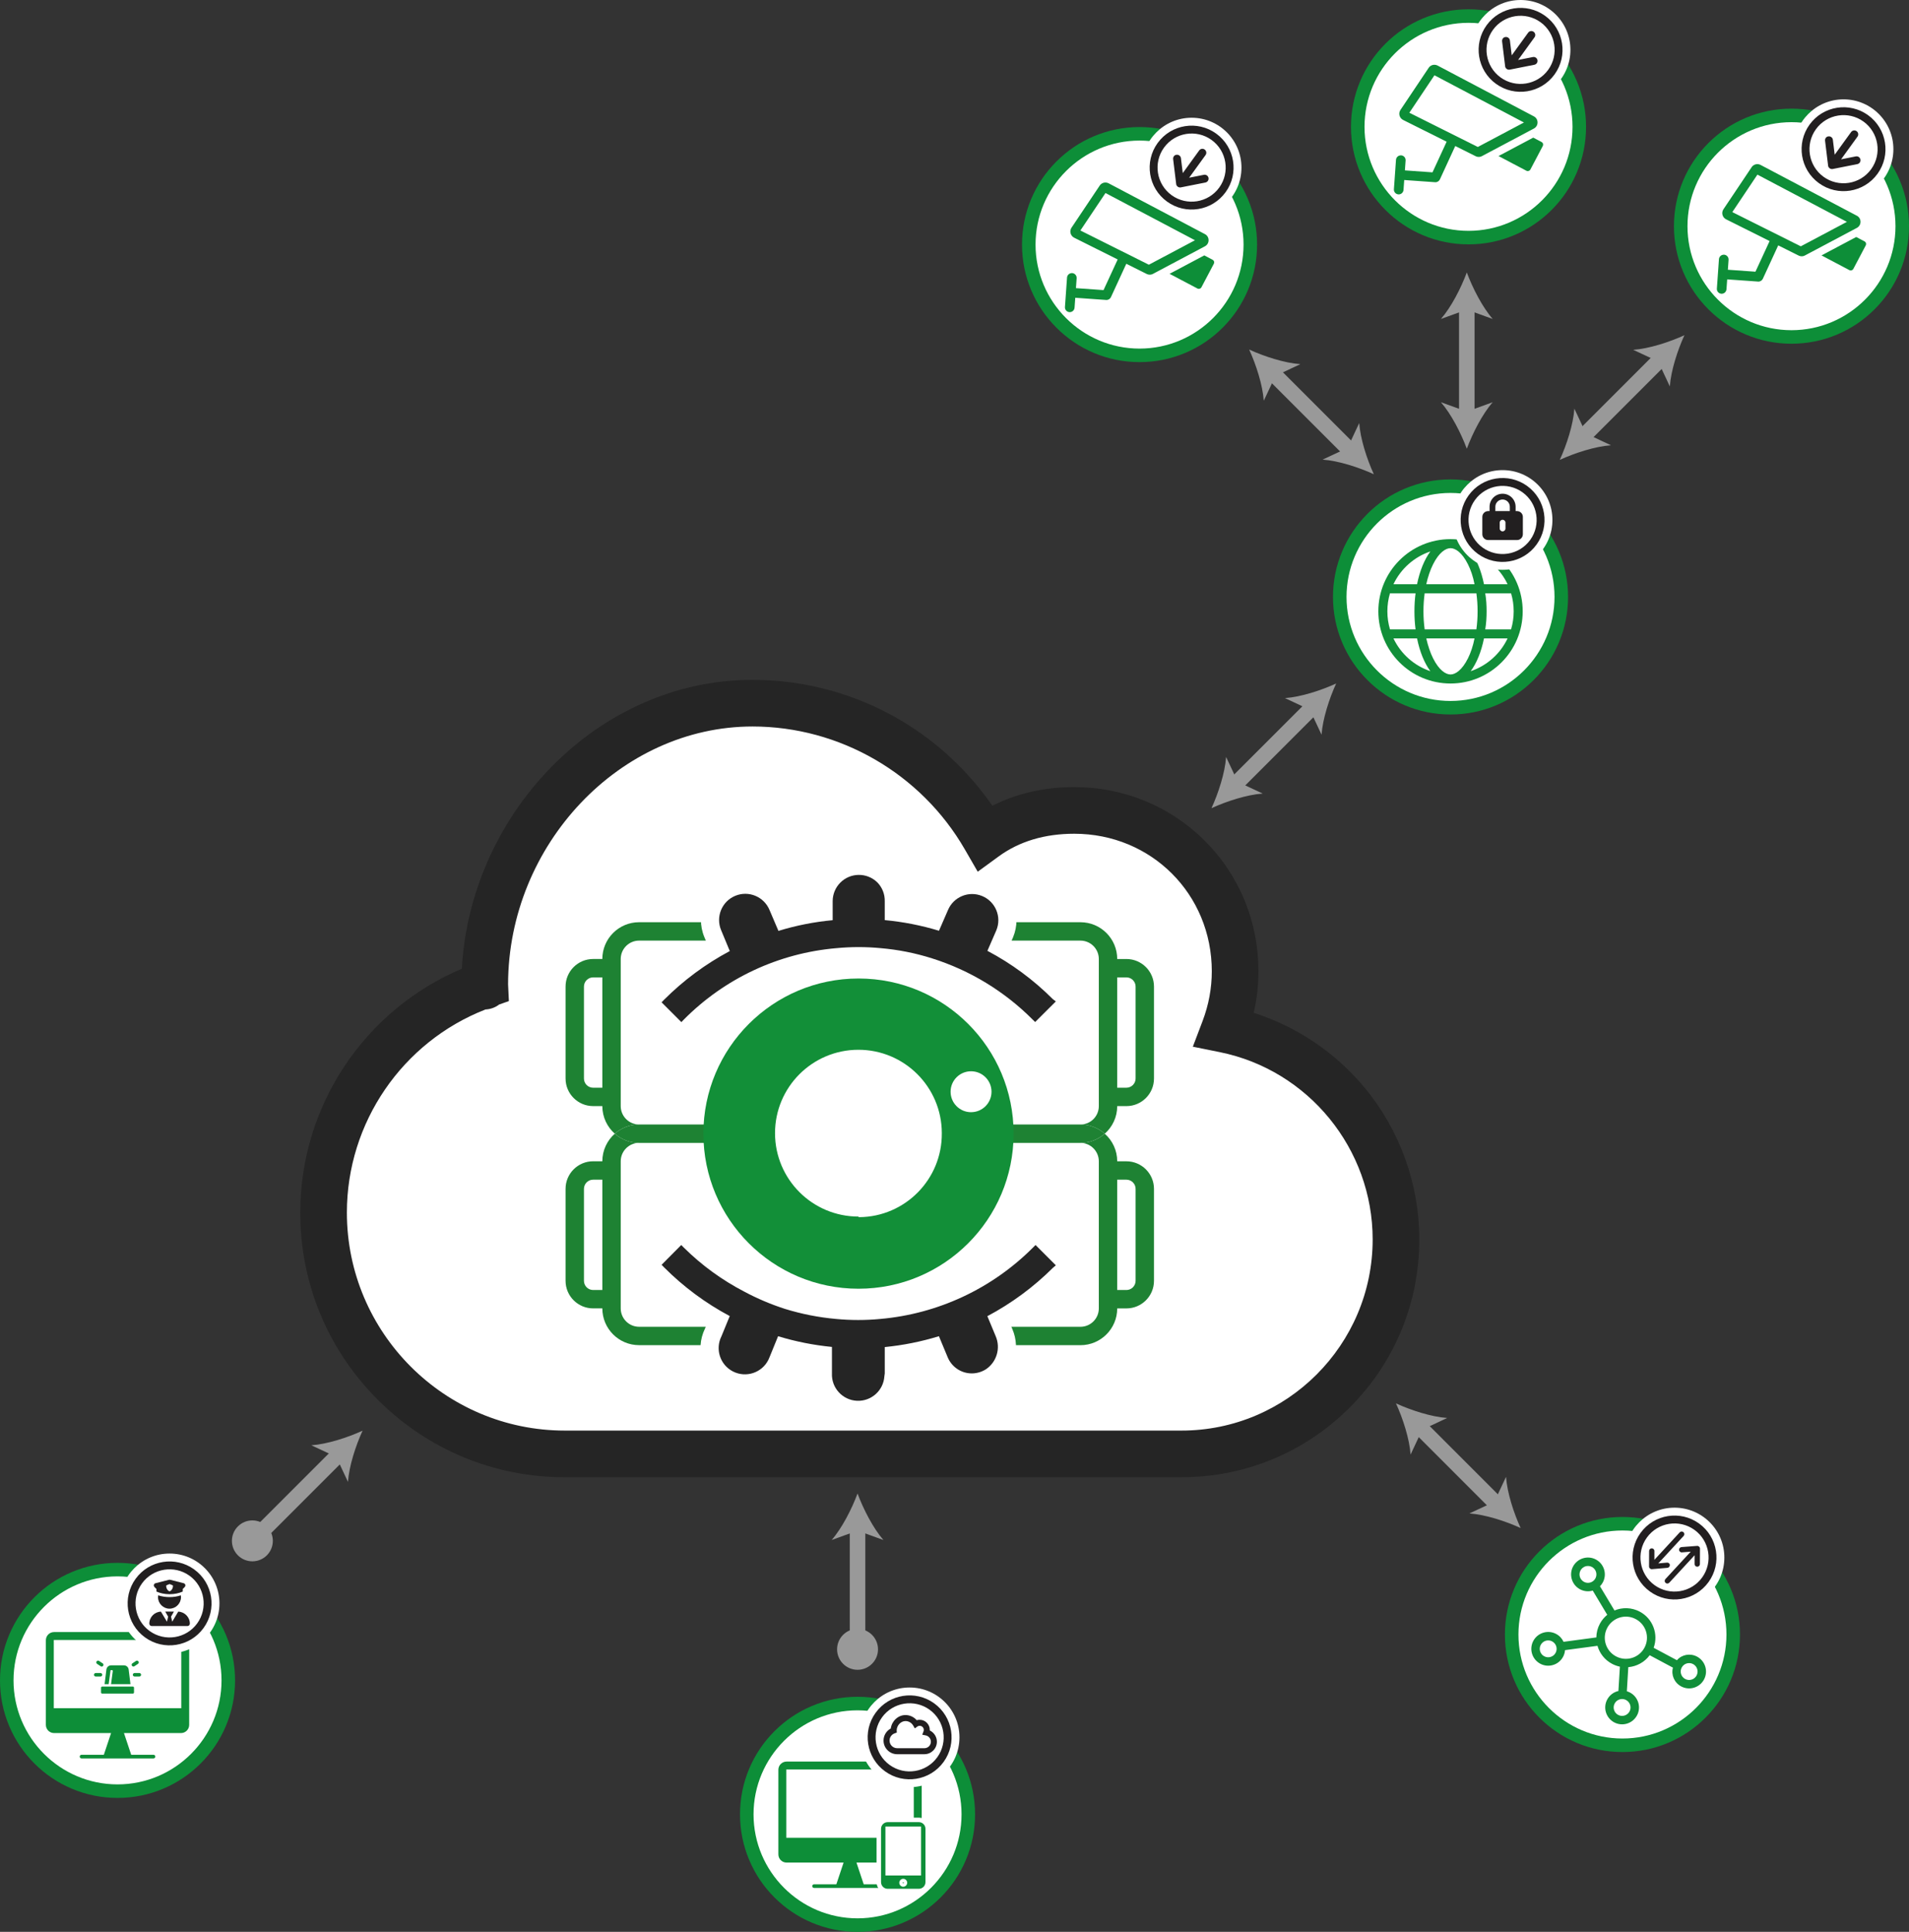 <?xml version="1.0" encoding="UTF-8"?>
<svg xmlns="http://www.w3.org/2000/svg" id="Layer_2" data-name="Layer 2" viewBox="0 0 1841.76 1863.73">
  <rect x="0" y="0" width="1841.76" height="1863.73" fill="#333333" stroke="none"/>
  <defs>
    <style>
      .cls-1 {
        fill: #fff;
      }

      .cls-2 {
        fill: #221f20;
      }

      .cls-3 {
        opacity: .5;
      }

      .cls-4 {
        fill: #1e8233;
      }

      .cls-5 {
        fill: none;
        stroke: #fff;
        stroke-miterlimit: 10;
        stroke-width: 15px;
      }

      .cls-6 {
        fill: #128f38;
      }

      .cls-7 {
        fill: #221e20;
      }

      .cls-8 {
        fill: #118f39;
      }

      .cls-9 {
        fill: #252525;
      }

      .cls-10 {
        fill: #0d8e38;
      }
    </style>
  </defs>
  <g id="Layer_2-2" data-name="Layer 2">
    <g>
      <path class="cls-1" d="m467.69,950.13c-.21-4.36,0,4.36,0,0,0-142.91,115.43-271.76,258.34-271.76,95.87,0,179.45,52.14,224.23,129.65,24.57-17.94,54.32-26.19,86.17-26.19,85.68,0,155.2,68.06,155.2,155.2,0,19.72-3.72,38.48-10.35,55.94,94.41,19.08,165.54,102.66,165.54,202.73,0,114.3-92.63,206.93-206.93,206.93h-594.92c-128.57,0-232.8-104.27-232.8-232.8,0-101.52,64.94-187.85,155.52-219.7Z"></path>
      <path class="cls-9" d="m1139.88,1425.13h-594.92c-68.19,0-132.3-26.56-180.52-74.79-48.22-48.22-74.77-112.33-74.77-180.5,0-102.98,62.05-195.63,155.94-235.28,1.74-32.6,8.95-64.7,21.5-95.64,14.11-34.77,34.19-66.26,59.71-93.61,25.88-27.73,55.85-49.6,89.1-64.99,35.04-16.22,72.09-24.45,110.11-24.45,50.29,0,99.64,13.45,142.71,38.88,35.16,20.77,65.47,49.05,88.68,82.58,23.28-11.83,50.17-18,79-18,47.58,0,92.19,18.28,125.59,51.46,33.6,33.39,52.11,78.22,52.11,126.24,0,13.51-1.53,26.91-4.56,40.07,41.64,13.27,79.09,38.47,107.23,72.52,33.87,40.97,52.53,92.85,52.53,146.07,0,61.29-23.86,118.91-67.19,162.24-43.33,43.33-100.95,67.19-162.24,67.19Zm-671.53-451.25c-80.26,31.37-133.69,109.21-133.69,195.95,0,115.96,94.34,210.3,210.3,210.3h594.92c101.69,0,184.43-82.73,184.43-184.43,0-87.42-62.03-163.4-147.5-180.67l-25.99-5.25,9.41-24.79c5.89-15.52,8.88-31.66,8.88-47.95,0-74.41-58.29-132.7-132.7-132.7-28.51,0-53.03,7.35-72.9,21.86l-20.23,14.77-12.53-21.69c-42.19-73.04-120.65-118.41-204.74-118.41-127.67,0-235.56,113.84-235.84,248.73l.78,16.19-9.36,3.29c-4.16,3.2-9.13,4.65-13.25,4.79Z"></path>
    </g>
    <g>
      <rect class="cls-1" x="593.14" y="907.44" width="472.7" height="381.43"></rect>
      <path class="cls-4" d="m598.86,1067.1v-141.93c0-9.79,7.95-17.74,17.74-17.74h212.89v-17.74h-212.89c-19.6,0-35.48,15.88-35.48,35.48h-8.87c-14.69,0-26.61,11.92-26.61,26.61v88.7c0,14.69,11.92,26.61,26.61,26.61h8.87c0,10.6,4.65,20.11,12.02,26.61,6.25-5.52,14.46-8.87,23.46-8.87-9.79,0-17.74-7.95-17.74-17.74Zm-17.74-17.74h-8.87c-4.9,0-8.87-3.99-8.87-8.87v-88.7c0-4.88,3.98-8.87,8.87-8.87h8.87v106.44Z"></path>
      <path class="cls-4" d="m1077.86,1067.1h8.87c14.69,0,26.61-11.92,26.61-26.61v-88.7c0-14.69-11.92-26.61-26.61-26.61h-8.87c0-19.6-15.88-35.48-35.48-35.48h-212.89v17.74h212.89c9.79,0,17.74,7.95,17.74,17.74v141.93c0,9.79-7.95,17.74-17.74,17.74,9,0,17.21,3.35,23.46,8.87,7.37-6.5,12.02-16.01,12.02-26.61Zm0-124.19h8.87c4.9,0,8.87,3.99,8.87,8.87v88.7c0,4.88-3.98,8.87-8.87,8.87h-8.87v-106.44Z"></path>
      <path class="cls-4" d="m616.6,1279.99c-9.79,0-17.74-7.95-17.74-17.74v-141.93c0-9.79,7.95-17.74,17.74-17.74-9,0-17.21-3.35-23.46-8.87-7.37,6.5-12.02,16.01-12.02,26.61h-8.87c-14.69,0-26.61,11.92-26.61,26.61v88.7c0,14.69,11.92,26.61,26.61,26.61h8.87c0,19.6,15.88,35.48,35.48,35.48h212.89v-17.74h-212.89Zm-35.48-35.48h-8.87c-4.9,0-8.87-3.99-8.87-8.87v-88.7c0-4.88,3.98-8.87,8.87-8.87h8.87v106.44Z"></path>
      <path class="cls-4" d="m829.49,1102.58v-17.74h-212.89c-9,0-17.21,3.35-23.46,8.87,6.25,5.52,14.46,8.87,23.46,8.87h212.89Z"></path>
      <path class="cls-4" d="m1060.12,1120.33v141.93c0,9.79-7.95,17.74-17.74,17.74h-212.89v17.74h212.89c19.6,0,35.48-15.88,35.48-35.48h8.87c14.69,0,26.61-11.92,26.61-26.61v-88.7c0-14.69-11.92-26.61-26.61-26.61h-8.87c0-10.6-4.65-20.11-12.02-26.61-6.25,5.52-14.46,8.87-23.46,8.87,9.79,0,17.74,7.95,17.74,17.74Zm17.74,17.74h8.87c4.9,0,8.87,3.99,8.87,8.87v88.7c0,4.88-3.98,8.87-8.87,8.87h-8.87v-106.44Z"></path>
      <path class="cls-4" d="m829.49,1084.84v17.74h212.89c9,0,17.21-3.35,23.46-8.87-6.25-5.52-14.46-8.87-23.46-8.87h-212.89Z"></path>
    </g>
    <g id="Layer_2-3" data-name="Layer 2">
      <g id="Layer_1-2" data-name="Layer 1-2">
        <g id="Layer_2-2" data-name="Layer 2-2">
          <g id="Layer_1-2-2" data-name="Layer 1-2-2">
            <g>
              <g>
                <path class="cls-1" d="m657.47,1000.3l-33.24-33.24,9.48-9.75c17.24-17.24,36.62-32.08,57.71-44.22l-4.97-11.99c-7.46-17.98,1.1-38.67,19.08-46.12,17.96-7.45,38.62,1.09,46.1,19.02l5.12,11.99c12.01-3.25,24.26-5.67,36.6-7.24v-9.55c.06-9.28,3.64-17.98,10.09-24.57,6.6-6.74,15.44-10.51,24.88-10.61,9.4-.11,18.35,3.49,25.09,10.09l.13.13c6.6,6.71,10.26,15.95,10.05,25.36v9.08c12.35,1.57,24.62,3.98,36.64,7.2l5.09-11.71c3.62-8.67,10.39-15.41,19.07-19.01,8.71-3.6,18.3-3.6,27.01.01,8.71,3.61,15.49,10.4,19.09,19.11s3.6,18.3-.01,27.01l-.07.16-4.98,11.45c20.78,11.9,39.87,26.46,56.86,43.38l11.57,8.75-35.08,34.95-9.75-9.48c-25.85-25.92-57.97-45.44-92.89-56.45-15.36-4.87-31.26-8.03-47.3-9.41h-.1c-13.54-1.31-27.26-1.31-40.79,0h-.11c-53.25,4.54-103.28,27.93-140.91,65.88l-9.48,9.76Zm193.14-95.54c17.49,1.5,34.84,4.95,51.57,10.26,35.93,11.33,69.15,30.95,96.45,56.93l5.46-5.44c-16.77-15.97-35.63-29.53-56.13-40.36l-8.19-4.33,12.27-28.22c1.54-3.75,1.53-7.88-.02-11.63-1.56-3.77-4.5-6.71-8.27-8.28-3.77-1.56-7.93-1.57-11.7,0-3.77,1.56-6.71,4.5-8.28,8.27l-.07.16-12.16,27.97-8.52-2.58c-16.38-4.96-33.32-8.29-50.35-9.88l-9.07-.85v-27.53c.11-4.03-1.44-7.99-4.24-10.88-2.88-2.79-6.65-4.31-10.66-4.31-.05,0-.11,0-.16,0-4.1.04-7.93,1.68-10.79,4.6-2.8,2.86-4.36,6.63-4.38,10.64v27.57l-9.08.84c-17.03,1.57-33.96,4.92-50.31,9.94l-8.6,2.64-12.19-28.54c-3.23-7.79-12.2-11.5-19.98-8.27-7.79,3.23-11.5,12.19-8.27,19.98l11.88,28.63-8.02,4.27c-20.56,10.94-39.49,24.6-56.35,40.64l4.93,4.93c40.38-38.62,92.94-62.4,148.74-67.16,14.77-1.41,29.74-1.41,44.51,0Z"></path>
                <path class="cls-1" d="m657.55,1010.99l-43.85-43.85,14.71-15.13c16.12-16.12,34.12-30.25,53.59-42.06l-2.48-5.97c-9.04-21.8,1.34-46.88,23.13-55.92,21.76-9.02,46.83,1.32,55.89,23.07l2.57,6.01c8.15-2,16.43-3.64,24.73-4.89v-3.03c.07-11.26,4.41-21.83,12.23-29.82,8-8.17,18.71-12.74,30.16-12.86,11.42-.13,22.23,4.21,30.42,12.23l.19.19c8.03,8.17,12.48,19.36,12.24,30.75v2.47c8.32,1.26,16.63,2.89,24.81,4.88l2.52-5.8c4.39-10.48,12.6-18.65,23.1-22.99,10.56-4.37,22.19-4.36,32.75.01,10.56,4.38,18.78,12.61,23.15,23.17,4.37,10.56,4.36,22.19-.02,32.75l-.09.22-2.36,5.42c18.96,11.47,36.52,25.17,52.27,40.8l18.05,13.65-46.42,46.25-15.12-14.71c-25-25.07-56.07-43.95-89.83-54.59-14.83-4.7-30.2-7.76-45.68-9.09h-.14c-13.09-1.27-26.34-1.27-39.39-.02h-.15c-51.52,4.4-99.89,27.01-136.26,63.69l-14.73,15.16Zm-22.78-43.99l22.63,22.63,4.17-4.3c38.93-39.26,90.63-63.43,145.65-68.11h.06c13.97-1.35,28.18-1.35,42.19,0h.07c16.54,1.42,33,4.7,48.88,9.73,36.03,11.36,69.19,31.51,95.89,58.26l4.42,4.3,23.73-23.65-5.1-3.85-.36-.36c-16.5-16.43-35.11-30.63-55.3-42.19l-5.83-3.34,7.7-17.72c2.82-6.79,2.82-14.34-.02-21.2-2.84-6.86-8.18-12.2-15.03-15.05-6.86-2.84-14.41-2.85-21.27,0-6.83,2.83-12.17,8.14-15.02,14.97l-.04.1-7.67,17.63-6.24-1.67c-11.67-3.13-23.66-5.48-35.65-7.01l-6.55-.83v-15.86c.17-7.4-2.71-14.66-7.89-19.93l-.09-.09c-5.26-5.16-12.29-7.97-19.7-7.89-7.44.08-14.4,3.04-19.6,8.36-5.08,5.19-7.91,12.06-7.95,19.37v16.12l-6.56.83c-11.97,1.52-23.94,3.89-35.58,7.04l-6.29,1.7-7.68-17.99c-5.91-14.18-22.2-20.9-36.33-15.04-14.15,5.87-20.89,22.16-15.02,36.32l7.5,18.07-5.71,3.29c-20.5,11.79-39.38,26.25-56.11,42.98l-4.29,4.41Zm363.98,15.42l-5.29-5.03c-26.45-25.16-58.79-44.25-93.53-55.21-16.22-5.14-33.02-8.49-49.95-9.94h-.07c-14.29-1.38-28.79-1.38-43.08,0-53.96,4.6-105.17,27.73-144.27,65.12l-5.3,5.07-15.56-15.56,5.57-5.3c17.34-16.5,36.85-30.58,58-41.83l2-1.07-9.27-22.34c-2.33-5.62-2.33-11.81,0-17.44,2.33-5.63,6.71-10.01,12.32-12.34,5.62-2.33,11.81-2.33,17.44,0,5.63,2.33,10.01,6.71,12.34,12.32l9.5,22.26,2.15-.66c16.84-5.17,34.28-8.61,51.82-10.24l2.27-.21v-20.73c.04-6,2.35-11.63,6.52-15.88,4.27-4.36,9.97-6.79,16.07-6.85h.24c5.96,0,11.59,2.28,15.87,6.42l.16.16c4.18,4.3,6.5,10.2,6.37,16.2v20.61s2.26.21,2.26.21c17.53,1.64,34.97,5.06,51.83,10.17l2.13.65,9.54-21.94c2.31-5.57,6.69-9.95,12.32-12.28,5.63-2.33,11.82-2.32,17.44,0,5.62,2.33,10,6.71,12.33,12.34,2.31,5.59,2.32,11.75.03,17.34l-.06.15-9.5,21.85,2.05,1.08c21.09,11.14,40.53,25.12,57.8,41.56l5.58,5.31-16.09,16.03Zm-80.22-69.64c4.85,1.85,9.64,3.85,14.37,6l12.21-28.08c.76-1.89.74-3.97-.04-5.86-.79-1.92-2.29-3.42-4.21-4.22-1.92-.8-4.04-.8-5.96,0-1.92.79-3.42,2.29-4.22,4.21l-.09.21-12.06,27.75Zm-199.49-32.98c-1.01,0-2.01.2-2.97.6-1.92.79-3.41,2.29-4.21,4.22-.8,1.93-.8,4.04,0,5.96l11.62,28c4.83-2.17,9.73-4.19,14.7-6.05l-11.89-27.85c-.83-1.99-2.32-3.48-4.25-4.28-.96-.4-1.98-.6-2.99-.6Zm109.3,16.4c2.58,0,5.16.04,7.75.12v-27.28c.06-1.98-.69-3.93-2.04-5.38-1.47-1.39-3.32-2.12-5.36-2.12-2.18.02-4.14.86-5.6,2.35-1.43,1.46-2.23,3.39-2.24,5.44v26.99c2.5-.08,4.99-.12,7.49-.12Z"></path>
              </g>
              <path class="cls-9" d="m1015.72,963.88c-18.58-18.6-39.84-34.3-63.09-46.58l8.61-19.81c5.35-12.9-.77-27.7-13.67-33.05-12.9-5.35-27.7.77-33.05,13.67h0l-8.61,19.81c-17.05-5.17-34.58-8.61-52.32-10.26v-18.16c.18-6.8-2.41-13.38-7.18-18.23-10-9.79-26.04-9.62-35.83.37-4.6,4.7-7.19,11-7.24,17.57v18.52c-17.75,1.64-35.28,5.1-52.32,10.33l-8.61-20.17c-5.35-12.9-20.15-19.02-33.05-13.67-12.9,5.35-19.02,20.15-13.67,33.05l8.4,20.24c-23.3,12.4-44.64,28.2-63.3,46.87l-2.51,2.58,19.09,19.09,2.44-2.51c39.34-39.69,91.52-64.09,147.2-68.83,14.2-1.36,28.5-1.36,42.7,0,16.8,1.44,33.38,4.74,49.45,9.83,36.6,11.54,69.86,31.75,96.96,58.92l2.58,2.51,19.95-19.88-2.94-2.22Z"></path>
            </g>
            <g>
              <g>
                <path class="cls-1" d="m827.94,1361.39c-.51,0-1.01-.01-1.52-.03-19.39-.84-34.49-17.23-33.78-36.6v-16.43c-12.16-1.59-24.24-3.99-36.09-7.17l-4.81,11.79c-.45,1.19-.97,2.37-1.54,3.5-4.26,8.42-11.54,14.68-20.51,17.63-8.97,2.95-18.54,2.22-26.97-2.04-8.42-4.26-14.68-11.54-17.63-20.51-2.9-8.83-2.24-18.25,1.85-26.58l4.46-10.88c-21.1-12.13-40.47-26.98-57.69-44.25l-.09-.09-9.36-9.63,32.94-33.19,9.68,9.68c16.4,16.23,35.14,29.89,55.67,40.54l.11.06c12.03,6.44,24.71,11.82,37.69,16,15.31,4.72,31.16,7.84,47.12,9.27,13.6,1.31,27.32,1.3,40.86,0,53.27-4.69,103.35-28.08,141.08-65.87l9.66-9.66,34.33,34.33-10.83,9.21c-17.15,17.03-36.4,31.7-57.33,43.71l4.58,10.99c6.81,15.95,1.29,34.5-13.13,44.14l-.21.14c-5.69,3.59-12.25,5.49-18.97,5.49-14.45-.04-27.22-8.71-32.58-22.08l-4.87-11.72c-11.96,3.24-24.16,5.69-36.44,7.31v17.03c-.08,1.16-.22,2.33-.43,3.48-1.51,18.23-17.01,32.42-35.22,32.42Zm-83.08-84.54l8.73,2.66c16.27,4.96,33.1,8.3,50.01,9.95l9.03.88v35.06c-.19,4.09,1.24,8.01,4.01,11.03,2.77,3.02,6.55,4.78,10.64,4.96,8.31.33,15.46-6.09,15.97-14.38l.05-.77.17-.75c.06-.28.1-.56.13-.84v-34.14l9.02-.89c17.02-1.68,33.94-5.07,50.3-10.09l8.68-2.66,11.87,28.54c2.31,5.79,7.83,9.55,14.07,9.56,2.87,0,5.7-.81,8.16-2.33,6.35-4.32,8.76-12.54,5.73-19.61l-.04-.1-11.54-27.71,8.04-4.27c20.56-10.92,39.5-24.54,56.37-40.54l-5.23-5.23c-40.48,38.5-93.09,62.31-148.85,67.21-14.72,1.41-29.73,1.41-44.54,0-17.3-1.55-34.56-4.94-51.23-10.09l-.11-.04c-14.12-4.54-27.92-10.39-41.01-17.4-20.42-10.61-39.21-23.94-55.95-39.68l-4.93,4.96c16.83,16.06,35.74,29.72,56.31,40.66l7.99,4.25-11.72,28.54c-1.85,3.66-2.16,7.81-.89,11.7s3.99,7.05,7.65,8.9,7.81,2.16,11.7.89c3.89-1.28,7.05-3.99,8.9-7.65.26-.51.49-1.05.7-1.59l.12-.3,11.7-28.69Z"></path>
                <path class="cls-1" d="m827.94,1368.89h0c-.62,0-1.23-.01-1.85-.04-23.39-1.01-41.73-20.84-40.95-44.22v-9.79c-8.09-1.25-16.16-2.85-24.12-4.79l-2.3,5.65c-.53,1.4-1.15,2.8-1.83,4.14-5.17,10.21-14,17.8-24.87,21.37-10.87,3.57-22.48,2.69-32.69-2.47-10.21-5.16-17.8-13.99-21.37-24.87-3.48-10.6-2.72-21.95,2.13-31.99l1.91-4.65c-19.49-11.81-37.49-25.96-53.6-42.11l-14.65-15.07,43.43-43.76,15,15c15.85,15.69,33.97,28.88,53.82,39.19l.15.08c11.68,6.25,23.94,11.46,36.5,15.5,14.72,4.54,30.06,7.55,45.49,8.94,13.14,1.26,26.41,1.26,39.47,0,51.55-4.54,100-27.16,136.49-63.7l14.97-14.97,45.38,45.38-16.81,14.29c-15.97,15.82-33.76,29.7-52.97,41.33l2.07,4.97c8.2,19.2,1.53,41.63-15.89,53.26l-.3.19c-6.96,4.4-14.91,6.7-23.05,6.7-17.52-.05-33.04-10.57-39.55-26.79l-2.34-5.62c-8.09,1.99-16.29,3.64-24.52,4.92l-.02,10.93c-.07,1.36-.23,2.73-.46,4.08-2.01,21.85-20.67,38.92-42.66,38.92Zm-75.84-76.69l6.39,1.72c11.5,3.09,23.32,5.44,35.12,6.98l6.53.85v23.29c-.57,15.24,11.37,28.17,26.61,28.83.41.02.8.03,1.2.03,14.37,0,26.56-11.22,27.75-25.54l.1-.76c.14-.77.24-1.55.29-2.32l.02-23.39,6.51-.86c11.92-1.57,23.85-3.96,35.46-7.11l6.36-1.72,7.4,17.8c4.26,10.61,14.32,17.43,25.68,17.46,5.28,0,10.46-1.5,14.95-4.33l.08-.05c11.4-7.63,15.76-22.32,10.37-34.94l-7.14-17.16,5.73-3.29c20.35-11.67,39.12-25.98,55.78-42.53l.43-.39,4.64-3.94-23.28-23.28-4.36,4.36c-38.97,39.03-90.72,63.19-145.73,68.03-13.96,1.34-28.19,1.34-42.23-.01-16.43-1.47-32.8-4.69-48.61-9.56-13.5-4.34-26.6-9.9-39.02-16.56l-.06-.03c-21.16-10.98-40.51-25.07-57.46-41.85l-4.38-4.38-22.44,22.61,4.29,4.42c16.67,16.72,35.55,31.2,56.06,42.99l5.69,3.27-7.15,17.42c-3.22,6.56-3.74,13.99-1.46,20.94,2.32,7.06,7.25,12.8,13.88,16.16,6.64,3.36,14.18,3.93,21.24,1.61,7.07-2.32,12.8-7.25,16.16-13.89.45-.89.86-1.82,1.21-2.76l.07-.19,7.31-17.92Zm75.79,56.69c-.3,0-.6,0-.91-.02-6.12-.27-11.75-2.89-15.87-7.38-4.08-4.45-6.21-10.21-5.99-16.25v-28.1s-2.25-.22-2.25-.22c-17.41-1.69-34.73-5.13-51.47-10.24l-2.18-.66-9.18,22.52c-.27.72-.62,1.52-1,2.28-2.75,5.44-7.46,9.48-13.25,11.39-5.79,1.9-11.98,1.43-17.43-1.32-5.44-2.75-9.49-7.46-11.39-13.25-1.87-5.69-1.45-11.76,1.17-17.14l9.04-22.02-1.99-1.06c-21.15-11.25-40.65-25.33-57.96-41.86l-5.53-5.28,15.46-15.58,5.32,5c16.22,15.26,34.48,28.21,54.26,38.49,12.77,6.83,26.15,12.51,39.84,16.91l.11.04c16.08,4.96,32.8,8.25,49.6,9.76,14.36,1.38,28.87,1.38,43.15.01,53.94-4.75,105.2-27.89,144.4-65.18l5.3-5.04,15.85,15.84-5.59,5.3c-17.35,16.46-36.87,30.5-58.01,41.72l-2.01,1.07,8.94,21.48c4.42,10.3.88,22.4-8.43,28.72l-.26.17c-3.65,2.26-7.84,3.46-12.11,3.46-9.32-.03-17.55-5.61-21.01-14.23l-9.23-22.21-2.17.67c-16.83,5.16-34.25,8.65-51.76,10.38l-2.25.22-.03,27.99c-.05.6-.14,1.21-.27,1.8l-.05.39c-.74,11.99-10.9,21.42-22.85,21.42Zm-7.76-58.07l-.02,34.9c-.09,2.09.64,4.09,2.05,5.63,1.42,1.54,3.35,2.44,5.44,2.53,4.18.16,7.9-3.13,8.16-7.34l.08-1.35.24-1.11v-33.27c-5.31.18-10.64.18-15.96,0Zm-96.66-22.52l-11.8,28.68c-.94,1.87-1.1,3.99-.45,5.98s2.04,3.6,3.91,4.55c1.9.96,3.96,1.12,5.98.45,1.99-.65,3.6-2.04,4.55-3.91.13-.26.25-.54.36-.83l.2-.51,11.56-28.35c-4.82-1.87-9.6-3.9-14.3-6.06Zm195.17,6l11.77,28.32c1.17,2.93,3.96,4.83,7.12,4.84,1.4,0,2.81-.39,4.05-1.13,3.28-2.32,4.51-6.65,2.92-10.36l-.06-.14-11.44-27.48c-4.73,2.13-9.52,4.11-14.37,5.95Z"></path>
              </g>
              <path class="cls-9" d="m1018.66,1220.68l-19.59-19.59-2.58,2.58c-39.45,39.52-91.57,63.86-147.2,68.76-14.2,1.36-28.5,1.36-42.7,0-16.71-1.49-33.21-4.74-49.23-9.69-13.61-4.38-26.8-9.97-39.4-16.72-21.4-11.11-41-25.38-58.13-42.34l-2.58-2.58-18.95,19.09,2.51,2.58c18.63,18.68,39.94,34.48,63.23,46.87l-7.97,19.45c-6.31,12.49-1.31,27.73,11.17,34.04,12.49,6.31,27.73,1.31,34.04-11.17.43-.85.81-1.73,1.15-2.63l8.25-20.24c16.93,5.16,34.34,8.62,51.96,10.33v25.55c-.61,13.98,10.24,25.8,24.22,26.41,13.8.6,25.53-9.97,26.38-23.75.19-.87.31-1.76.36-2.66v-25.41c17.72-1.75,35.22-5.26,52.25-10.48l8.33,20.02c3.81,9.55,13.04,15.83,23.33,15.86,4.83,0,9.56-1.37,13.64-3.95,10.44-6.97,14.42-20.4,9.47-31.94l-8.04-19.31c23.26-12.35,44.57-28.07,63.23-46.65l2.87-2.44Z"></path>
            </g>
            <g>
              <g>
                <circle class="cls-1" cx="830.11" cy="1097.3" r="96.99"></circle>
                <path class="cls-1" d="m830.11,1201.79c-57.62,0-104.49-46.88-104.49-104.49s46.88-104.49,104.49-104.49,104.49,46.88,104.49,104.49-46.88,104.49-104.49,104.49Zm0-193.99c-49.35,0-89.49,40.15-89.49,89.49s40.15,89.49,89.49,89.49,89.49-40.15,89.49-89.49-40.15-89.49-89.49-89.49Z"></path>
              </g>
              <path class="cls-1" d="m828.25,954c-76.97,0-139.6,62.59-139.64,139.57-.02,37.3,14.49,72.37,40.85,98.76,26.36,26.39,61.42,40.93,98.72,40.95h.07c37.27,0,72.32-14.51,98.69-40.85,26.39-26.36,40.93-61.42,40.95-98.72,0-10.3-1.1-20.34-3.22-30.01-4.25,11.25-15.13,19.28-27.83,19.28-7.68,0-14.7-2.93-19.98-7.73,1.16,5.8,1.76,11.76,1.77,17.81,0,.06,0,.18,0,.31.15,24.09-9.08,46.81-25.99,63.97-16.94,17.18-39.55,26.74-63.67,26.91h-10.65s0-1.1,0-1.1c-45.19-4.92-80.51-43.27-80.6-89.76-.09-49.88,40.42-90.53,90.29-90.62h.17c24.1,0,46.77,9.36,63.84,26.38,6.11,6.09,11.25,12.9,15.32,20.24.83-6.48,3.77-12.47,8.46-17.17,5.62-5.62,13.08-8.71,21.03-8.71h0c5.03,0,9.87,1.24,14.17,3.58-23.64-43.45-69.7-73.02-122.55-73.07h-.21Zm108.59,89.5c-2.6,0-5.05,1.01-6.88,2.85-1.84,1.84-2.85,4.28-2.85,6.89,0,5.37,4.37,9.74,9.74,9.74s9.72-4.35,9.74-9.7c0-2.64-1.01-5.08-2.85-6.92-1.84-1.84-4.28-2.85-6.88-2.85h0Z"></path>
              <path class="cls-6" d="m828.33,944c-82.64-.04-149.67,66.92-149.71,149.57-.04,82.64,66.92,149.67,149.57,149.71,82.64.04,149.67-66.92,149.71-149.57h0c.08-82.6-66.82-149.63-149.43-149.71-.05,0-.1,0-.14,0Zm0,229.66c-44.43.08-80.52-35.88-80.6-80.31-.08-44.43,35.88-80.52,80.31-80.6,44.43-.08,80.52,35.88,80.6,80.31,0,.1,0,.19,0,.29h0c.32,44.35-35.38,80.57-79.73,80.88-.19,0-.38,0-.58,0v-.57Zm108.52-100.69c-10.9,0-19.74-8.84-19.74-19.74,0-10.9,8.84-19.74,19.74-19.74,10.9,0,19.74,8.84,19.74,19.74,0,.02,0,.05,0,.07-.04,10.87-8.86,19.67-19.74,19.66Z"></path>
            </g>
          </g>
        </g>
      </g>
    </g>
  </g>
  <g id="Layer_6" data-name="Layer 6">
    <g>
      <circle class="cls-1" cx="1399.43" cy="575.91" r="106.86"></circle>
      <path class="cls-10" d="m1399.43,689.29c-15.3,0-30.15-3-44.14-8.91-13.5-5.71-25.63-13.89-36.04-24.3-10.41-10.41-18.59-22.54-24.3-36.04-5.91-13.98-8.91-28.83-8.91-44.14s3-30.15,8.91-44.14c5.71-13.5,13.89-25.63,24.3-36.04,10.41-10.41,22.54-18.59,36.04-24.3,13.98-5.91,28.83-8.91,44.14-8.91s30.15,3,44.14,8.91c13.5,5.71,25.63,13.89,36.04,24.3,10.41,10.41,18.59,22.54,24.3,36.04,5.91,13.98,8.91,28.83,8.91,44.14s-3,30.15-8.91,44.14c-5.71,13.5-13.89,25.63-24.3,36.04-10.41,10.41-22.54,18.59-36.04,24.3-13.98,5.91-28.83,8.91-44.14,8.91Zm0-213.73c-55.33,0-100.34,45.01-100.34,100.34s45.01,100.34,100.34,100.34,100.34-45.01,100.34-100.34-45.01-100.34-100.34-100.34Z"></path>
    </g>
    <path class="cls-8" d="m1399.43,520.12c38.46,0,69.64,31.17,69.64,69.64s-31.17,69.64-69.64,69.64-69.64-31.17-69.64-69.64,31.17-69.64,69.64-69.64Zm0,130.57c4.54,0,10.99-3.92,16.84-15.59,2.69-5.39,4.95-12.13,6.31-19.23h-46.54c1.6,7.1,3.86,13.85,6.56,19.23,5.85,11.67,12.3,15.59,16.84,15.59h0Zm-24.94-43.52h49.89c.76-5.49,1.17-11.34,1.17-17.41s-.41-11.91-1.17-17.41h-49.89c-.76,5.49-1.17,11.34-1.17,17.41s.41,11.91,1.17,17.41h0Zm48.09-43.52c-1.36-7.34-3.62-13.85-6.31-19.23-5.85-11.68-12.3-15.58-16.84-15.58s-10.99,3.91-16.84,15.58c-2.69,5.39-4.95,11.89-6.56,19.23h46.54Zm10.34,8.7c.95,5.58,1.33,11.4,1.33,17.41s-.38,11.83-1.33,17.41h24.92c1.66-5.52,2.53-11.37,2.53-17.41s-.87-11.89-2.53-17.41h-24.92Zm-14.04-40.35c5.71,7.71,10.23,18.7,12.84,31.65h22.77c-7.02-14.83-19.88-26.35-35.61-31.65h0Zm-38.9,0c-15.72,5.29-28.58,16.82-35.62,31.65h22.78c2.61-12.95,7.13-23.94,12.84-31.65h0Zm-41.48,57.76c0,6.04.88,11.89,2.52,17.41h24.68c-.71-5.58-1.09-11.4-1.09-17.41s.38-11.83,1.09-17.41h-24.68c-1.64,5.52-2.52,11.37-2.52,17.41h0Zm115.99,26.11h-22.77c-2.61,12.95-7.13,23.94-12.84,31.64,15.72-5.28,28.59-16.81,35.61-31.64Zm-87.35,0h-22.78c7.04,14.83,19.9,26.36,35.62,31.64-5.71-7.7-10.23-18.69-12.84-31.64h0Z"></path>
    <circle class="cls-1" cx="1449.66" cy="501.63" r="48.09"></circle>
    <path class="cls-2" d="m1449.66,476.31c6.94,0,12.57,5.63,12.57,12.57v4.19h1.4c3.08,0,5.59,2.51,5.59,5.59v16.76c0,3.08-2.51,5.59-5.59,5.59h-27.93c-3.09,0-5.59-2.51-5.59-5.59v-16.76c0-3.08,2.5-5.59,5.59-5.59h1.4v-4.19c0-6.94,5.63-12.57,12.57-12.57Zm0,5.59c-3.86,0-6.98,3.13-6.98,6.98v4.19h13.97v-4.19c0-3.86-3.12-6.98-6.98-6.98Zm2.79,22.34c0-1.54-1.25-2.79-2.79-2.79s-2.79,1.25-2.79,2.79v5.59c0,1.54,1.25,2.79,2.79,2.79s2.79-1.25,2.79-2.79v-5.59Z"></path>
    <path class="cls-2" d="m1473.39,468.85c-18.11-13.11-43.4-9.06-56.51,9.05-13.11,18.11-9.06,43.4,9.05,56.51,18.11,13.11,43.4,9.06,56.51-9.05s9.06-43.4-9.05-56.51Zm-43.02,59.41c-14.69-10.63-17.98-31.23-7.35-45.92s31.23-17.98,45.92-7.35c14.69,10.63,17.98,31.23,7.35,45.92s-31.23,17.98-45.92,7.35Z"></path>
  </g>
  <g id="Layer_7" data-name="Layer 7">
    <g>
      <circle class="cls-1" cx="1099.41" cy="235.97" r="106.86"></circle>
      <path class="cls-10" d="m1099.41,349.35c-15.3,0-30.15-3-44.14-8.91-13.5-5.71-25.63-13.89-36.04-24.3-10.41-10.41-18.59-22.54-24.3-36.04-5.91-13.98-8.91-28.83-8.91-44.14s3-30.15,8.91-44.14c5.71-13.5,13.89-25.63,24.3-36.04,10.41-10.41,22.54-18.59,36.04-24.3,13.98-5.91,28.83-8.91,44.14-8.91s30.15,3,44.14,8.91c13.5,5.71,25.63,13.89,36.04,24.3,10.41,10.41,18.59,22.54,24.3,36.04,5.91,13.98,8.91,28.83,8.91,44.14s-3,30.15-8.91,44.14c-5.71,13.5-13.89,25.63-24.3,36.04-10.41,10.41-22.54,18.59-36.04,24.3-13.98,5.91-28.83,8.91-44.14,8.91Zm0-213.73c-55.33,0-100.34,45.01-100.34,100.34s45.01,100.34,100.34,100.34,100.34-45.01,100.34-100.34-45.01-100.34-100.34-100.34Z"></path>
    </g>
    <g id="Layer_10" data-name="Layer 10">
      <g>
        <path class="cls-10" d="m1172.67,251.84c.33,1.08.23,2.25-.3,3.26l-12,22.74c-1.11,2.09-3.7,2.89-5.79,1.78l-29.33-15.46,36.62-19.43,8.69,4.57c1.01.53,1.77,1.45,2.11,2.54Z"></path>
        <path class="cls-1" d="m1156.58,281.57c-.9,0-1.81-.21-2.66-.66l-31.76-16.74,39.72-21.07,9.36,4.92c1.36.72,2.36,1.92,2.82,3.39h0c.45,1.46.31,3.01-.4,4.36l-12,22.75c-1.03,1.94-3.03,3.05-5.09,3.05Zm-28.22-17.41l26.91,14.18c1.38.73,3.11.2,3.84-1.18l11.99-22.73c.34-.66.41-1.43.19-2.15-.23-.73-.73-1.33-1.4-1.68l-8.01-4.21-33.53,17.78Z"></path>
      </g>
      <g>
        <path class="cls-10" d="m1162.87,224.46l-92.85-48.98c-.93-.45-1.93-.71-2.96-.79-2.91-.21-5.71,1.16-7.33,3.59l-27.18,40.57c-1.35,1.98-1.74,4.47-1.07,6.77.66,2.31,2.31,4.21,4.5,5.19l40.4,20.19-12.64,27.38-24.17-1.71.58-8.11c.24-3.36-2.29-6.28-5.65-6.51s-6.28,2.29-6.51,5.65h0l-2.01,28.37c-.24,3.36,2.29,6.28,5.65,6.51s6.28-2.29,6.51-5.65l.58-8.11,28.38,2.02c2.53.18,4.91-1.22,5.98-3.52l14.22-30.87,18.61,9.3c.87.39,1.81.63,2.77.69,1.51.11,3.02-.21,4.35-.92l50.09-26.58c5.88-3.12,5.72-11.59-.25-14.47Zm-54.5,29.29l-63.92-31.95,22.57-33.69,82.77,43.67-41.42,21.97Z"></path>
        <path class="cls-1" d="m1032.07,304.05c-.18,0-.36,0-.54-.02-4.15-.3-7.29-3.91-6.99-8.06l2.01-28.37c.3-4.15,3.91-7.29,8.06-6.99,4.15.3,7.29,3.91,6.99,8.06l-.47,6.66,21.72,1.54,11.63-25.19-39.12-19.55c-2.57-1.16-4.49-3.39-5.27-6.1-.79-2.72-.33-5.63,1.26-7.98l27.17-40.56c1.9-2.86,5.22-4.48,8.64-4.23,1.21.09,2.39.4,3.48.92l.05.02,92.83,48.97c3.24,1.57,5.3,4.79,5.37,8.4.07,3.63-1.88,6.94-5.09,8.64l-50.09,26.58c-1.58.84-3.35,1.22-5.14,1.09-1.12-.08-2.22-.36-3.25-.82l-.06-.03-17.27-8.63-13.59,29.51c-1.32,2.83-4.29,4.58-7.4,4.36l-26.94-1.91-.47,6.66c-.28,3.97-3.6,7.01-7.52,7.01Zm2.01-40.57c-2.41,0-4.46,1.87-4.63,4.32l-2.01,28.37c-.09,1.24.31,2.44,1.12,3.37s1.94,1.5,3.18,1.59c2.56.18,4.78-1.75,4.97-4.31l.68-9.55,29.83,2.12c1.92.14,3.75-.95,4.57-2.69l14.84-32.23,19.92,9.95c.71.32,1.47.5,2.25.56,1.24.09,2.47-.17,3.57-.76l50.09-26.59c2.27-1.2,3.6-3.46,3.55-6.03-.05-2.56-1.45-4.75-3.75-5.86l-.05-.02-92.82-48.97c-.76-.36-1.57-.58-2.41-.64-2.39-.17-4.7.95-6.02,2.95l-27.18,40.57c-1.11,1.64-1.43,3.66-.88,5.56.55,1.91,1.9,3.46,3.7,4.27l.05.03,41.66,20.82-13.65,29.56-26.62-1.89.68-9.55c.18-2.56-1.75-4.78-4.31-4.97-.11,0-.22-.01-.33-.01Zm74.32-8.09l-66.06-33.02,24.21-36.15,86.35,45.56-44.5,23.6Zm-61.82-34.14l61.78,30.88,38.34-20.33-79.2-41.78-20.93,31.24Z"></path>
      </g>
    </g>
    <circle class="cls-1" cx="1149.64" cy="161.69" r="48.09"></circle>
    <path class="cls-2" d="m1161.48,168.64l-14.22,2.82,15.84-21.88c1.23-1.7.85-4.07-.85-5.3s-4.07-.84-5.3.85l-15.84,21.88-1.76-14.39c-.26-2.1-2.14-3.56-4.22-3.31-2.19.17-3.56,2.14-3.31,4.22l2.93,23.98c.02.97.68,2,1.54,2.62s1.93.85,2.96.65l23.7-4.7c2.05-.41,3.39-2.41,2.99-4.46-.41-2.06-2.39-3.39-4.47-2.98Zm11.9-39.73c-18.11-13.11-43.4-9.06-56.51,9.05-13.11,18.11-9.06,43.4,9.05,56.51,18.11,13.11,43.4,9.06,56.51-9.05s9.06-43.4-9.05-56.51Zm-43.02,59.41c-14.69-10.63-17.98-31.23-7.35-45.92s31.23-17.98,45.92-7.35c14.69,10.63,17.98,31.23,7.35,45.92s-31.23,17.98-45.92,7.35Z"></path>
    <g>
      <circle class="cls-1" cx="1416.79" cy="122.36" r="106.86"></circle>
      <path class="cls-10" d="m1416.79,235.75c-15.3,0-30.15-3-44.14-8.91-13.5-5.71-25.63-13.89-36.04-24.3-10.41-10.41-18.59-22.54-24.3-36.04-5.91-13.98-8.91-28.83-8.91-44.14s3-30.15,8.91-44.14c5.71-13.5,13.89-25.63,24.3-36.04,10.41-10.41,22.54-18.59,36.04-24.3,13.98-5.91,28.83-8.91,44.14-8.91s30.15,3,44.14,8.91c13.5,5.71,25.63,13.89,36.04,24.3,10.41,10.41,18.59,22.54,24.3,36.04,5.91,13.98,8.91,28.83,8.91,44.14s-3,30.15-8.91,44.14c-5.71,13.5-13.89,25.63-24.3,36.04-10.41,10.41-22.54,18.59-36.04,24.3-13.98,5.91-28.83,8.91-44.14,8.91Zm0-213.73c-55.33,0-100.34,45.01-100.34,100.34s45.01,100.34,100.34,100.34,100.34-45.01,100.34-100.34-45.01-100.34-100.34-100.34Z"></path>
    </g>
    <g id="Layer_10-2" data-name="Layer 10">
      <g>
        <path class="cls-10" d="m1490.05,138.24c.33,1.08.23,2.25-.3,3.26l-12,22.74c-1.11,2.09-3.7,2.89-5.79,1.78l-29.33-15.46,36.62-19.43,8.69,4.57c1.01.53,1.77,1.45,2.11,2.54Z"></path>
        <path class="cls-1" d="m1473.95,167.96c-.9,0-1.81-.21-2.66-.66l-31.76-16.74,39.72-21.07,9.36,4.92c1.36.72,2.36,1.92,2.82,3.39h0c.45,1.46.31,3.01-.4,4.36l-12,22.75c-1.03,1.94-3.03,3.05-5.09,3.05Zm-28.22-17.41l26.91,14.18c1.38.73,3.11.2,3.84-1.18l11.99-22.73c.34-.66.41-1.43.19-2.15-.23-.73-.73-1.33-1.4-1.68l-8.01-4.21-33.53,17.78Z"></path>
      </g>
      <g>
        <path class="cls-10" d="m1480.24,110.86l-92.85-48.98c-.93-.45-1.93-.71-2.96-.79-2.91-.21-5.71,1.16-7.33,3.59l-27.18,40.57c-1.35,1.98-1.74,4.47-1.07,6.77.66,2.31,2.31,4.21,4.5,5.19l40.4,20.19-12.64,27.38-24.17-1.71.58-8.11c.24-3.36-2.29-6.28-5.65-6.51s-6.28,2.29-6.51,5.65h0l-2.01,28.37c-.24,3.36,2.29,6.28,5.65,6.51s6.28-2.29,6.51-5.65l.58-8.11,28.38,2.02c2.53.18,4.91-1.22,5.98-3.52l14.22-30.87,18.61,9.3c.87.39,1.81.63,2.77.69,1.51.11,3.02-.21,4.35-.92l50.09-26.58c5.88-3.12,5.72-11.59-.25-14.47Zm-54.5,29.29l-63.92-31.95,22.57-33.69,82.77,43.67-41.42,21.97Z"></path>
        <path class="cls-1" d="m1349.44,190.45c-.18,0-.36,0-.54-.02-4.15-.3-7.29-3.91-6.99-8.06l2.01-28.37c.3-4.15,3.91-7.29,8.06-6.99,4.15.3,7.29,3.91,6.99,8.06l-.47,6.66,21.72,1.54,11.63-25.19-39.12-19.55c-2.57-1.16-4.49-3.39-5.27-6.1-.79-2.72-.33-5.63,1.26-7.98l27.17-40.56c1.9-2.86,5.22-4.48,8.64-4.23,1.21.09,2.39.4,3.48.92l.05.02,92.83,48.97c3.24,1.57,5.3,4.79,5.37,8.4.07,3.63-1.88,6.94-5.09,8.64l-50.09,26.58c-1.58.84-3.35,1.22-5.14,1.09-1.12-.08-2.22-.36-3.25-.82l-.06-.03-17.27-8.63-13.59,29.51c-1.32,2.83-4.29,4.58-7.4,4.36l-26.94-1.91-.47,6.66c-.28,3.97-3.6,7.01-7.52,7.01Zm2.01-40.57c-2.41,0-4.46,1.87-4.63,4.32l-2.01,28.37c-.09,1.24.31,2.44,1.12,3.37s1.94,1.5,3.18,1.59c2.56.18,4.78-1.75,4.97-4.31l.68-9.55,29.83,2.12c1.92.14,3.75-.95,4.57-2.69l14.84-32.23,19.92,9.95c.71.32,1.47.5,2.25.56,1.24.09,2.47-.17,3.57-.76l50.09-26.59c2.27-1.2,3.6-3.46,3.55-6.03-.05-2.56-1.45-4.75-3.75-5.86l-.05-.02-92.82-48.97c-.76-.36-1.57-.58-2.41-.64-2.39-.17-4.7.95-6.02,2.95l-27.18,40.57c-1.11,1.64-1.43,3.66-.88,5.56.55,1.91,1.9,3.46,3.7,4.27l.05.03,41.66,20.82-13.65,29.56-26.62-1.89.68-9.55c.18-2.56-1.75-4.78-4.31-4.97-.11,0-.22-.01-.33-.01Zm74.32-8.09l-66.06-33.02,24.21-36.15,86.35,45.56-44.5,23.6Zm-61.82-34.14l61.78,30.88,38.34-20.33-79.2-41.78-20.93,31.24Z"></path>
      </g>
    </g>
    <circle class="cls-1" cx="1467.02" cy="48.09" r="48.09"></circle>
    <path class="cls-2" d="m1478.85,55.04l-14.22,2.82,15.84-21.88c1.23-1.7.85-4.07-.85-5.3s-4.07-.84-5.3.85l-15.84,21.88-1.76-14.39c-.26-2.1-2.14-3.56-4.22-3.31-2.19.17-3.56,2.14-3.31,4.22l2.93,23.98c.02.97.68,2,1.54,2.62s1.93.85,2.96.65l23.7-4.7c2.05-.41,3.39-2.41,2.99-4.46-.41-2.06-2.39-3.39-4.47-2.98Zm11.9-39.73c-18.11-13.11-43.4-9.06-56.51,9.05-13.11,18.11-9.06,43.4,9.05,56.51,18.11,13.11,43.4,9.06,56.51-9.05s9.06-43.4-9.05-56.51Zm-43.02,59.41c-14.69-10.63-17.98-31.23-7.35-45.92s31.23-17.98,45.92-7.35c14.69,10.63,17.98,31.23,7.35,45.92s-31.23,17.98-45.92,7.35Z"></path>
    <g>
      <circle class="cls-1" cx="1728.38" cy="218.21" r="106.86"></circle>
      <path class="cls-10" d="m1728.38,331.6c-15.3,0-30.15-3-44.14-8.91-13.5-5.71-25.63-13.89-36.04-24.3-10.41-10.41-18.59-22.54-24.3-36.04-5.91-13.98-8.91-28.83-8.91-44.14s3-30.15,8.91-44.14c5.71-13.5,13.89-25.63,24.3-36.04,10.41-10.41,22.54-18.59,36.04-24.3,13.98-5.91,28.83-8.91,44.14-8.91s30.15,3,44.14,8.91c13.5,5.71,25.63,13.89,36.04,24.3,10.41,10.41,18.59,22.54,24.3,36.04,5.91,13.98,8.91,28.83,8.91,44.14s-3,30.15-8.91,44.14c-5.71,13.5-13.89,25.63-24.3,36.04-10.41,10.41-22.54,18.59-36.04,24.3-13.98,5.91-28.83,8.91-44.14,8.91Zm0-213.73c-55.33,0-100.34,45.01-100.34,100.34s45.01,100.34,100.34,100.34,100.34-45.01,100.34-100.34-45.01-100.34-100.34-100.34Z"></path>
    </g>
    <g id="Layer_10-3" data-name="Layer 10">
      <g>
        <path class="cls-10" d="m1801.64,234.09c.33,1.08.23,2.25-.3,3.26l-12,22.74c-1.11,2.09-3.7,2.89-5.79,1.78l-29.33-15.46,36.62-19.43,8.69,4.57c1.01.53,1.77,1.45,2.11,2.54Z"></path>
        <path class="cls-1" d="m1785.54,263.82c-.9,0-1.81-.21-2.66-.66l-31.76-16.74,39.72-21.07,9.36,4.92c1.36.72,2.36,1.92,2.82,3.39h0c.45,1.46.31,3.01-.4,4.36l-12,22.75c-1.03,1.94-3.03,3.05-5.09,3.05Zm-28.22-17.41l26.91,14.18c1.38.73,3.11.2,3.84-1.18l11.99-22.73c.34-.66.41-1.43.19-2.15-.23-.73-.73-1.33-1.4-1.68l-8.01-4.21-33.53,17.78Z"></path>
      </g>
      <g>
        <path class="cls-10" d="m1791.83,206.71l-92.85-48.98c-.93-.45-1.93-.71-2.96-.79-2.91-.21-5.71,1.16-7.33,3.59l-27.18,40.57c-1.35,1.98-1.74,4.47-1.07,6.77.66,2.31,2.31,4.21,4.5,5.19l40.4,20.19-12.64,27.38-24.17-1.71.58-8.11c.24-3.36-2.29-6.28-5.65-6.51s-6.28,2.29-6.51,5.65h0l-2.01,28.37c-.24,3.36,2.29,6.28,5.65,6.51s6.28-2.29,6.51-5.65l.58-8.11,28.38,2.02c2.53.18,4.91-1.22,5.98-3.52l14.22-30.87,18.61,9.3c.87.39,1.81.63,2.77.69,1.51.11,3.02-.21,4.35-.92l50.09-26.58c5.88-3.12,5.72-11.59-.25-14.47Zm-54.5,29.29l-63.92-31.95,22.57-33.69,82.77,43.67-41.42,21.97Z"></path>
        <path class="cls-1" d="m1661.03,286.3c-.18,0-.36,0-.54-.02-4.15-.3-7.29-3.91-6.99-8.06l2.01-28.37c.3-4.15,3.91-7.29,8.06-6.99,4.15.3,7.29,3.91,6.99,8.06l-.47,6.66,21.72,1.54,11.63-25.19-39.12-19.55c-2.57-1.16-4.49-3.39-5.27-6.1-.79-2.72-.33-5.63,1.26-7.98l27.17-40.56c1.9-2.86,5.22-4.48,8.64-4.23,1.21.09,2.39.4,3.48.92l.05.02,92.83,48.97c3.24,1.57,5.3,4.79,5.37,8.4.07,3.63-1.88,6.94-5.09,8.64l-50.09,26.58c-1.58.84-3.35,1.22-5.14,1.09-1.12-.08-2.22-.36-3.25-.82l-.06-.03-17.27-8.63-13.59,29.51c-1.32,2.83-4.29,4.58-7.4,4.36l-26.94-1.91-.47,6.66c-.28,3.97-3.6,7.01-7.52,7.01Zm2.01-40.57c-2.41,0-4.46,1.87-4.63,4.32l-2.01,28.37c-.09,1.24.31,2.44,1.12,3.37s1.94,1.5,3.18,1.59c2.56.18,4.78-1.75,4.97-4.31l.68-9.55,29.83,2.12c1.92.14,3.75-.95,4.57-2.69l14.84-32.23,19.92,9.95c.71.32,1.47.5,2.25.56,1.24.09,2.47-.17,3.57-.76l50.09-26.59c2.27-1.2,3.6-3.46,3.55-6.03-.05-2.56-1.45-4.75-3.75-5.86l-.05-.02-92.82-48.97c-.76-.36-1.57-.58-2.41-.64-2.39-.17-4.7.95-6.02,2.95l-27.18,40.57c-1.11,1.64-1.43,3.66-.88,5.56.55,1.91,1.9,3.46,3.7,4.27l.05.03,41.66,20.82-13.65,29.56-26.62-1.89.68-9.55c.18-2.56-1.75-4.78-4.31-4.97-.11,0-.22-.01-.33-.01Zm74.32-8.09l-66.06-33.02,24.21-36.15,86.35,45.56-44.5,23.6Zm-61.82-34.14l61.78,30.88,38.34-20.33-79.2-41.78-20.93,31.24Z"></path>
      </g>
    </g>
    <circle class="cls-1" cx="1778.61" cy="143.94" r="48.09"></circle>
    <path class="cls-2" d="m1790.44,150.89l-14.22,2.82,15.84-21.88c1.23-1.7.85-4.07-.85-5.3s-4.07-.84-5.3.85l-15.84,21.88-1.76-14.39c-.26-2.1-2.14-3.56-4.22-3.31-2.19.17-3.56,2.14-3.31,4.22l2.93,23.98c.02.97.68,2,1.54,2.62s1.93.85,2.96.65l23.7-4.7c2.05-.41,3.39-2.41,2.99-4.46-.41-2.06-2.39-3.39-4.47-2.98Zm11.9-39.73c-18.11-13.11-43.4-9.06-56.51,9.05-13.11,18.11-9.06,43.4,9.05,56.51,18.11,13.11,43.4,9.06,56.51-9.05s9.06-43.4-9.05-56.51Zm-43.02,59.41c-14.69-10.63-17.98-31.23-7.35-45.92s31.23-17.98,45.92-7.35c14.69,10.63,17.98,31.23,7.35,45.92s-31.23,17.98-45.92,7.35Z"></path>
  </g>
  <g id="Layer_8" data-name="Layer 8">
    <g>
      <circle class="cls-1" cx="113.39" cy="1621.13" r="106.86"></circle>
      <path class="cls-10" d="m113.39,1734.51c-15.3,0-30.15-3-44.14-8.91-13.5-5.71-25.63-13.89-36.04-24.3-10.41-10.41-18.59-22.54-24.3-36.04-5.91-13.98-8.91-28.83-8.91-44.14s3-30.15,8.91-44.14c5.71-13.5,13.89-25.63,24.3-36.04,10.41-10.41,22.54-18.59,36.04-24.3,13.98-5.91,28.83-8.91,44.14-8.91s30.15,3,44.14,8.91c13.5,5.71,25.63,13.89,36.04,24.3,10.41,10.41,18.59,22.54,24.3,36.04,5.91,13.98,8.91,28.83,8.91,44.14s-3,30.15-8.91,44.14c-5.71,13.5-13.89,25.63-24.3,36.04-10.41,10.41-22.54,18.59-36.04,24.3-13.98,5.91-28.83,8.91-44.14,8.91Zm0-213.73c-55.33,0-100.34,45.01-100.34,100.34s45.01,100.34,100.34,100.34,100.34-45.01,100.34-100.34-45.01-100.34-100.34-100.34Z"></path>
    </g>
    <g>
      <path class="cls-10" d="m174.62,1570.15H52.15c-6.76,0-12.25,5.49-12.25,12.25v81.64c0,6.76,5.49,12.25,12.25,12.25h48.99l-4.08,12.25h-18.37c-3.37,0-6.12,2.76-6.12,6.12s2.76,6.12,6.12,6.12h69.4c3.38,0,6.12-2.74,6.12-6.12s-2.74-6.12-6.12-6.12h-18.37l-4.08-12.25h48.99c6.76,0,12.25-5.49,12.25-12.25v-81.64c0-6.76-5.49-12.25-12.25-12.25Zm-4.08,73.48H56.23v-57.15h114.3v57.15Z"></path>
      <path class="cls-1" d="m148.08,1705.13h-69.4c-5.77,0-10.47-4.7-10.47-10.47s4.7-10.47,10.47-10.47h15.24l1.18-3.55h-42.95c-9.15,0-16.6-7.44-16.6-16.6v-81.64c0-9.15,7.44-16.6,16.6-16.6h122.47c9.15,0,16.6,7.44,16.6,16.6v81.64c0,9.15-7.44,16.6-16.6,16.6h-42.95l1.18,3.55h15.24c5.77,0,10.47,4.7,10.47,10.47s-4.7,10.47-10.47,10.47Zm-69.4-12.25c-.96,0-1.77.81-1.77,1.77s.81,1.77,1.77,1.77h69.4c.98,0,1.77-.8,1.77-1.77s-.8-1.77-1.77-1.77h-21.5l-6.98-20.94h55.02c4.35,0,7.9-3.54,7.9-7.9v-81.64c0-4.36-3.54-7.9-7.9-7.9H52.15c-4.36,0-7.9,3.54-7.9,7.9v81.64c0,4.36,3.54,7.9,7.9,7.9h55.02l-6.98,20.94h-21.5Zm96.2-44.9H51.89v-65.85h123v65.85Zm-114.3-8.7h105.61v-48.45H60.58v48.45Z"></path>
    </g>
    <circle class="cls-1" cx="163.62" cy="1546.85" r="48.09"></circle>
    <path class="cls-2" d="m187.35,1514.07c-18.11-13.11-43.4-9.06-56.51,9.05-13.11,18.11-9.06,43.4,9.05,56.51,18.11,13.11,43.4,9.06,56.51-9.05s9.06-43.4-9.05-56.51Zm-43.02,59.41c-14.69-10.63-17.98-31.23-7.35-45.92s31.23-17.98,45.92-7.35c14.69,10.63,17.98,31.23,7.35,45.92s-31.23,17.98-45.92,7.35Z"></path>
    <path class="cls-10" d="m106.59,1611.66c.02-.15.1-.29.21-.38.12-.09.28-.13.43-.11l1.13.15c.14.02.28.1.37.21.08.12.13.28.11.43l-1.71,12.82h18.75l-1.77-14.18c-.28-2.27-2.22-3.98-4.51-3.98h-12.42c-2.29,0-4.22,1.71-4.51,3.98l-1.77,14.18h3.94l1.76-13.12Zm22.13-3.9c.34,0,.67-.1.94-.28l3.41-2.27c.52-.33.82-.91.79-1.53-.04-.62-.4-1.17-.96-1.44-.55-.27-1.21-.21-1.71.13l-3.41,2.27c-.63.42-.91,1.19-.68,1.91.21.71.88,1.21,1.62,1.21Zm-31.6-.28c.51.35,1.16.42,1.72.14.56-.27.92-.82.96-1.44.04-.62-.26-1.2-.79-1.53l-3.41-2.27c-.51-.36-1.17-.42-1.72-.15-.56.27-.92.82-.96,1.45-.04.62.27,1.2.8,1.53l3.41,2.27Zm1.51,8.23c0-.94-.76-1.7-1.7-1.7h-4.54c-.94,0-1.7.76-1.7,1.7s.76,1.71,1.7,1.71h4.54c.94,0,1.7-.76,1.7-1.7Zm35.77-1.7h-4.54c-.94,0-1.7.76-1.7,1.7s.76,1.7,1.7,1.7h4.54c.94,0,1.7-.77,1.7-1.71s-.76-1.7-1.7-1.7Zm-6.25,13.06h-29.53c-.63,0-1.14.51-1.14,1.14v4.54c0,.63.5,1.13,1.14,1.13h29.53c.63,0,1.14-.51,1.14-1.14v-4.54c0-.63-.5-1.13-1.14-1.13Z"></path>
    <path class="cls-2" d="m150.92,1532.96v2.45c3.54,1.61,7.93,2.58,12.69,2.58s9.15-.97,12.7-2.58v-2.45l1.92-1.95c.4-.4.62-.95.62-1.53,0-.99-.66-1.85-1.61-2.09l-12.94-3.29c-.44-.11-.91-.11-1.35,0l-12.94,3.29c-.96.24-1.62,1.1-1.62,2.09,0,.57.22,1.12.62,1.53l1.92,1.95Zm9.82-3.61l2.62-1.09c.07-.03.18-.05.25-.05s.19.02.25.05l2.62,1.09c.24.1.4.34.4.6,0,3.41-2.56,5.24-3.35,5.24-.61,0-3.19-1.73-3.19-5.31,0-.19.16-.42.4-.53Zm11.22,25.43l-5.81,9.69-1.14-4.84,2.79-4.89h-8.38l2.79,4.89-1.14,4.85-5.81-9.69c-6.22.23-11.2,5.31-11.2,11.58,0,1.29,1.04,2.33,2.33,2.33h34.44c1.29,0,2.33-1.04,2.33-2.33,0-6.27-5.05-11.35-11.2-11.59Zm-19.35-15.72c-.09.57-.17,1.13-.17,1.71,0,6.17,5,11.17,11.09,11.17s11.09-5,11.09-11.17c0-.59-.08-1.15-.17-1.71-3.23,1.11-6.97,1.71-10.84,1.71s-7.61-.59-11-1.71Z"></path>
  </g>
  <g id="Layer_9" data-name="Layer 9">
    <g>
      <circle class="cls-1" cx="827.34" cy="1750.34" r="106.86"></circle>
      <path class="cls-10" d="m827.34,1863.73c-15.3,0-30.15-3-44.14-8.91-13.5-5.71-25.63-13.89-36.04-24.3-10.41-10.41-18.59-22.54-24.3-36.04-5.91-13.98-8.91-28.83-8.91-44.14s3-30.15,8.91-44.14c5.71-13.5,13.89-25.63,24.3-36.04,10.41-10.41,22.54-18.59,36.04-24.3,13.98-5.91,28.83-8.91,44.14-8.91s30.15,3,44.14,8.91c13.5,5.71,25.63,13.89,36.04,24.3,10.41,10.41,18.59,22.54,24.3,36.04,5.91,13.98,8.91,28.83,8.91,44.14s-3,30.15-8.91,44.14c-5.71,13.5-13.89,25.63-24.3,36.04-10.41,10.41-22.54,18.59-36.04,24.3-13.98,5.91-28.83,8.91-44.14,8.91Zm0-213.73c-55.33,0-100.34,45.01-100.34,100.34s45.01,100.34,100.34,100.34,100.34-45.01,100.34-100.34-45.01-100.34-100.34-100.34Z"></path>
    </g>
    <g>
      <path class="cls-10" d="m881.33,1695.1h-122.47c-6.76,0-12.25,5.49-12.25,12.25v81.64c0,6.76,5.49,12.25,12.25,12.25h48.99l-4.08,12.25h-18.37c-3.37,0-6.12,2.76-6.12,6.12s2.76,6.12,6.12,6.12h69.4c3.38,0,6.12-2.74,6.12-6.12s-2.74-6.12-6.12-6.12h-18.37l-4.08-12.25h48.99c6.76,0,12.25-5.49,12.25-12.25v-81.64c0-6.76-5.49-12.25-12.25-12.25Zm-4.08,73.48h-114.3v-57.15h114.3v57.15Z"></path>
      <path class="cls-1" d="m854.79,1830.08h-69.4c-5.77,0-10.47-4.7-10.47-10.47s4.7-10.47,10.47-10.47h15.24l1.18-3.55h-42.95c-9.15,0-16.6-7.44-16.6-16.6v-81.64c0-9.15,7.44-16.6,16.6-16.6h122.47c9.15,0,16.6,7.44,16.6,16.6v81.64c0,9.15-7.44,16.6-16.6,16.6h-42.95l1.18,3.55h15.24c5.77,0,10.47,4.7,10.47,10.47s-4.7,10.47-10.47,10.47Zm-69.4-12.25c-.96,0-1.77.81-1.77,1.77s.81,1.77,1.77,1.77h69.4c.98,0,1.77-.8,1.77-1.77s-.8-1.77-1.77-1.77h-21.5l-6.98-20.94h55.02c4.35,0,7.9-3.54,7.9-7.9v-81.64c0-4.36-3.54-7.9-7.9-7.9h-122.47c-4.36,0-7.9,3.54-7.9,7.9v81.64c0,4.36,3.54,7.9,7.9,7.9h55.02l-6.98,20.94h-21.5Zm96.2-44.9h-123v-65.85h123v65.85Zm-114.3-8.7h105.61v-48.45h-105.61v48.45Z"></path>
    </g>
    <circle class="cls-1" cx="877.57" cy="1676.07" r="48.09"></circle>
    <path class="cls-2" d="m901.31,1643.29c-18.11-13.11-43.4-9.06-56.51,9.05-13.11,18.11-9.06,43.4,9.05,56.51,18.11,13.11,43.4,9.06,56.51-9.05s9.06-43.4-9.05-56.51Zm-43.02,59.41c-14.69-10.63-17.98-31.23-7.35-45.92s31.23-17.98,45.92-7.35c14.69,10.63,17.98,31.23,7.35,45.92s-31.23,17.98-45.92,7.35Z"></path>
    <g>
      <path class="cls-1" d="m862.18,1669.47c0-.19,0,.19,0,0,0-6.31,5.1-12,11.41-12,4.23,0,7.92,2.3,9.9,5.72,1.08-.79,2.4-1.16,3.8-1.16,3.78,0,6.85,3,6.85,6.85,0,.87-.16,1.7-.46,2.47,4.17.84,7.31,4.53,7.31,8.95,0,5.05-4.09,9.14-9.14,9.14h-26.27c-5.68,0-10.28-4.6-10.28-10.28,0-4.48,2.87-8.29,6.87-9.7Z"></path>
      <path class="cls-2" d="m891.86,1692.35h-26.27c-7.27,0-13.18-5.91-13.18-13.18,0-4.92,2.74-9.38,6.99-11.64.95-7.2,7.05-12.96,14.18-12.96,4.19,0,8.15,1.86,10.85,4.97.9-.27,1.86-.41,2.86-.41,5.38,0,9.75,4.37,9.75,9.75,0,.18,0,.37-.02.55,4.11,1.96,6.87,6.16,6.87,10.87,0,6.64-5.4,12.04-12.04,12.04Zm-29.16-19.97c-2.7,1.15-4.49,3.82-4.49,6.79,0,4.07,3.31,7.38,7.38,7.38h26.27c3.44,0,6.24-2.8,6.24-6.24,0-2.96-2.1-5.53-4.98-6.11l-3.35-.68,1.21-3.19c.18-.47.27-.95.27-1.44,0-2.22-1.74-3.95-3.95-3.95-.85,0-1.55.2-2.09.6l-2.61,1.9-1.61-2.79c-1.52-2.64-4.35-4.28-7.39-4.28-4.51,0-8.47,4.21-8.51,9.03l.1,2.08-1.56.55c-.29.16-.6.28-.91.34Z"></path>
    </g>
    <g>
      <rect class="cls-1" x="853.44" y="1761.94" width="36.21" height="47.75"></rect>
      <path class="cls-10" d="m891.83,1811.86h-40.56v-52.09h40.56v52.09Zm-36.21-4.35h31.86v-43.4h-31.86v43.4Z"></path>
    </g>
    <g>
      <path class="cls-10" d="m886.46,1755.71h-30.04c-4.74,0-8.58,3.84-8.58,8.58v51.49c0,4.74,3.84,8.58,8.58,8.58h30.04c4.74,0,8.58-3.84,8.58-8.58v-51.49c0-4.74-3.85-8.58-8.58-8.58Zm0,8.58v42.91h-30.04v-42.91h30.04Z"></path>
      <path class="cls-1" d="m886.46,1826.54h-30.04c-5.93,0-10.76-4.83-10.76-10.76v-51.49c0-5.93,4.83-10.76,10.76-10.76h30.04c5.93,0,10.76,4.83,10.76,10.76v51.49c0,5.93-4.83,10.76-10.76,10.76Zm-30.04-68.66c-3.53,0-6.41,2.87-6.41,6.41v51.49c0,3.53,2.87,6.41,6.41,6.41h30.04c3.53,0,6.41-2.87,6.41-6.41v-51.49c0-3.53-2.87-6.41-6.41-6.41h-30.04Zm32.21,51.49h-34.39v-47.26h34.39v47.26Zm-30.04-4.35h25.69v-38.56h-25.69v38.56Z"></path>
    </g>
    <g>
      <circle class="cls-10" cx="871.44" cy="1816.37" r="1.64"></circle>
      <path class="cls-1" d="m871.44,1820.19c-.44,0-.89-.08-1.32-.24-.96-.35-1.72-1.05-2.15-1.98-.43-.92-.47-1.96-.12-2.92.35-.96,1.05-1.72,1.98-2.15,1.91-.88,4.18-.05,5.06,1.86h0c.88,1.91.05,4.18-1.86,5.06-.51.24-1.05.35-1.6.35Zm.48-4.04l-.97.45c.12.27.44.39.71.26.13-.06.23-.17.28-.3.05-.13.04-.28-.02-.41h0Zm-.49-.31c-.08,0-.15.02-.23.05-.27.12-.39.44-.26.71l.97-.45c-.06-.13-.17-.23-.3-.28-.06-.02-.12-.03-.18-.03Z"></path>
    </g>
  </g>
  <g id="Layer_10-4" data-name="Layer 10">
    <g>
      <circle class="cls-1" cx="1565.3" cy="1576.87" r="106.86"></circle>
      <path class="cls-10" d="m1565.3,1690.25c-15.3,0-30.15-3-44.14-8.91-13.5-5.71-25.63-13.89-36.04-24.3-10.41-10.41-18.59-22.54-24.3-36.04-5.91-13.98-8.91-28.83-8.91-44.14s3-30.15,8.91-44.14c5.71-13.5,13.89-25.63,24.3-36.04,10.41-10.41,22.54-18.59,36.04-24.3,13.98-5.91,28.83-8.91,44.14-8.91s30.15,3,44.14,8.91c13.5,5.71,25.63,13.89,36.04,24.3,10.41,10.41,18.59,22.54,24.3,36.04,5.91,13.98,8.91,28.83,8.91,44.14s-3,30.15-8.91,44.14c-5.71,13.5-13.89,25.63-24.3,36.04-10.41,10.41-22.54,18.59-36.04,24.3-13.98,5.91-28.83,8.91-44.14,8.91Zm0-213.73c-55.33,0-100.34,45.01-100.34,100.34s45.01,100.34,100.34,100.34,100.34-45.01,100.34-100.34-45.01-100.34-100.34-100.34Z"></path>
    </g>
    <circle class="cls-1" cx="1615.53" cy="1502.59" r="48.09"></circle>
    <path class="cls-7" d="m1639.27,1469.81c-18.11-13.11-43.4-9.06-56.51,9.05-13.11,18.11-9.06,43.4,9.05,56.51,18.11,13.11,43.4,9.06,56.51-9.05s9.06-43.4-9.05-56.51Zm-43.02,59.41c-14.69-10.63-17.98-31.23-7.35-45.92s31.23-17.98,45.92-7.35c14.69,10.63,17.98,31.23,7.35,45.92s-31.23,17.98-45.92,7.35Z"></path>
    <path class="cls-8" d="m1579.33,1654.91c-4.24,7.93-14.11,10.92-22.03,6.69-7.92-4.23-10.93-14.1-6.69-22.03,2.32-4.34,6.33-7.2,10.8-8.22l1.43-23.46c-2.61-.56-5.18-1.47-7.65-2.79-7.11-3.8-11.94-10.16-13.98-17.34l-31.31,4.18c-.16,2.19-.78,4.37-1.87,6.41-4.24,7.93-14.11,10.92-22.03,6.69-7.92-4.23-10.93-14.1-6.69-22.03,4.23-7.92,14.11-10.92,22.03-6.69,3.28,1.75,5.72,4.47,7.14,7.59l31.65-4.23c.04-4.45,1.12-8.95,3.36-13.15,1.85-3.46,4.29-6.36,7.14-8.67l-13.99-23.37c-3.95,1.18-8.35.84-12.28-1.25-7.92-4.23-10.92-14.11-6.69-22.03,4.23-7.92,14.11-10.92,22.03-6.69,7.92,4.23,10.92,14.11,6.69,22.03-.76,1.41-1.69,2.67-2.77,3.77l14,23.35c7.61-3.17,16.56-3.03,24.42,1.16,12.65,6.76,18.13,21.72,13.37,34.84l22.44,11.99c4.7-5.45,12.77-7.02,19.46-3.44,7.93,4.24,10.92,14.11,6.69,22.03-4.23,7.92-14.1,10.93-22.03,6.69-6.69-3.58-9.87-11.16-7.95-18.1l-22.44-11.99c-4.98,6.77-12.6,10.84-20.63,11.51l-1.4,23.25c1.04.32,2.09.74,3.1,1.28,7.92,4.23,10.93,14.1,6.69,22.03h0Zm-10.52-14.85c-3.97-2.12-8.9-.62-11.02,3.34s-.63,8.89,3.34,11.02,8.9.62,11.02-3.34.63-8.89-3.34-11.02Zm-71.31-56.56c-3.97-2.12-8.89-.63-11.02,3.34s-.63,8.89,3.34,11.02,8.89.63,11.02-3.34c2.12-3.97.63-8.89-3.34-11.02Zm30.69-57.44c3.97,2.12,8.89.63,11.02-3.34s.63-8.89-3.34-11.02-8.89-.63-11.02,3.34-.63,8.89,3.34,11.02Zm105.29,79.34c-3.96-2.12-8.89-.63-11.02,3.34s-.62,8.9,3.34,11.02,8.89.63,11.02-3.34.62-8.9-3.34-11.02Zm-55.28-43.38c-9.92-5.3-22.24-1.56-27.54,8.36s-1.56,22.24,8.36,27.54,22.24,1.56,27.54-8.36,1.56-22.24-8.36-27.54Z"></path>
    <path class="cls-2" d="m1608.45,1507.51l-8.57.75,24.44-26.49c.96-1.04.9-2.65-.14-3.61s-2.65-.89-3.61.15l-24.44,26.49v-8.53c0-.74-.31-1.41-.82-1.87-.45-.42-1.06-.68-1.73-.68-1.41,0-2.55,1.14-2.55,2.56l-.07,15c0,1.42,1.34,2.66,2.76,2.54l14.94-1.28c1.41-.11,2.46-1.34,2.34-2.75.03-1.29-1.21-2.33-2.54-2.28Zm31.59,1.4l.07-15c0-1.42-1.34-2.66-2.76-2.54l-15.08,1.15c-1.41.11-2.46,1.34-2.34,2.75.05.67.36,1.25.81,1.67.51.47,1.2.73,1.93.67l8.5-.68-24.44,26.49c-.95,1.03-.89,2.66.15,3.61s2.65.89,3.61-.15l24.44-26.49v8.53c0,1.41,1.13,2.55,2.55,2.55,1.41,0,2.55-1.15,2.56-2.56Z"></path>
  </g>
  <g id="Layer_3" data-name="Layer 3">
    <g class="cls-3">
      <g>
        <line class="cls-5" x1="1191.23" y1="757.26" x2="1266.69" y2="681.81"></line>
        <path class="cls-1" d="m1168.83,779.66c14.45-6.63,34.21-13.04,49.39-14.08l-24.04-11.27-11.27-24.04c-1.04,15.18-7.44,34.93-14.08,49.38Z"></path>
        <path class="cls-1" d="m1289.09,659.4c-6.63,14.45-13.04,34.21-14.08,49.39l-11.27-24.04-24.04-11.27c15.18-1.04,34.93-7.44,49.38-14.08Z"></path>
      </g>
    </g>
    <g class="cls-3">
      <g>
        <line class="cls-5" x1="1415.14" y1="401.23" x2="1415.14" y2="294.52"></line>
        <path class="cls-1" d="m1415.14,432.92c5.53-14.91,14.97-33.41,24.97-44.87l-24.97,9.03-24.96-9.03c10,11.47,19.44,29.96,24.96,44.87Z"></path>
        <path class="cls-1" d="m1415.14,262.84c5.53,14.91,14.97,33.41,24.97,44.87l-24.97-9.03-24.96,9.03c10-11.47,19.44-29.96,24.96-44.87Z"></path>
      </g>
    </g>
    <g class="cls-3">
      <g>
        <line class="cls-5" x1="1527.24" y1="421.25" x2="1602.7" y2="345.79"></line>
        <path class="cls-1" d="m1504.84,443.65c14.45-6.63,34.21-13.04,49.39-14.08l-24.04-11.27-11.27-24.04c-1.04,15.18-7.44,34.93-14.08,49.38Z"></path>
        <path class="cls-1" d="m1625.1,323.39c-6.63,14.45-13.04,34.21-14.08,49.39l-11.27-24.04-24.04-11.27c15.18-1.04,34.93-7.44,49.38-14.08Z"></path>
      </g>
    </g>
    <g class="cls-3">
      <g>
        <line class="cls-5" x1="1227.58" y1="359.64" x2="1303.03" y2="435.09"></line>
        <path class="cls-1" d="m1205.17,337.23c6.63,14.45,13.04,34.21,14.08,49.39l11.27-24.04,24.04-11.27c-15.18-1.04-34.93-7.44-49.38-14.08Z"></path>
        <path class="cls-1" d="m1325.43,457.5c-14.45-6.63-34.21-13.04-49.39-14.08l24.04-11.27,11.27-24.04c1.04,15.18,7.44,34.93,14.08,49.38Z"></path>
      </g>
    </g>
    <g class="cls-3">
      <g>
        <line class="cls-5" x1="327.39" y1="1402.63" x2="242.79" y2="1487.23"></line>
        <path class="cls-1" d="m349.8,1380.23c-14.45,6.63-34.21,13.04-49.39,14.08l24.04,11.27,11.27,24.04c1.04-15.18,7.44-34.93,14.08-49.38Z"></path>
        <path class="cls-1" d="m229.53,1472.57c-7.71,7.71-7.71,20.21,0,27.91,7.71,7.71,20.21,7.71,27.91,0,7.71-7.71,7.71-20.21,0-27.91s-20.21-7.71-27.91,0Z"></path>
      </g>
    </g>
    <g class="cls-3">
      <g>
        <line class="cls-5" x1="827.34" y1="1472.51" x2="827.34" y2="1592.15"></line>
        <path class="cls-1" d="m827.34,1440.82c-5.53,14.91-14.97,33.41-24.97,44.87l24.97-9.03,24.96,9.03c-10-11.47-19.44-29.96-24.96-44.87Z"></path>
        <path class="cls-1" d="m807.6,1591.16c0,10.9,8.84,19.74,19.74,19.74s19.74-8.84,19.74-19.74-8.84-19.74-19.74-19.74-19.74,8.84-19.74,19.74Z"></path>
      </g>
    </g>
    <g class="cls-3">
      <g>
        <line class="cls-5" x1="1369.22" y1="1376.29" x2="1444.67" y2="1451.75"></line>
        <path class="cls-1" d="m1346.81,1353.89c6.63,14.45,13.04,34.21,14.08,49.39l11.27-24.04,24.04-11.27c-15.18-1.04-34.93-7.44-49.38-14.08Z"></path>
        <path class="cls-1" d="m1467.07,1474.15c-14.45-6.63-34.21-13.04-49.39-14.08l24.04-11.27,11.27-24.04c1.04,15.18,7.44,34.93,14.08,49.38Z"></path>
      </g>
    </g>
  </g>
</svg>
